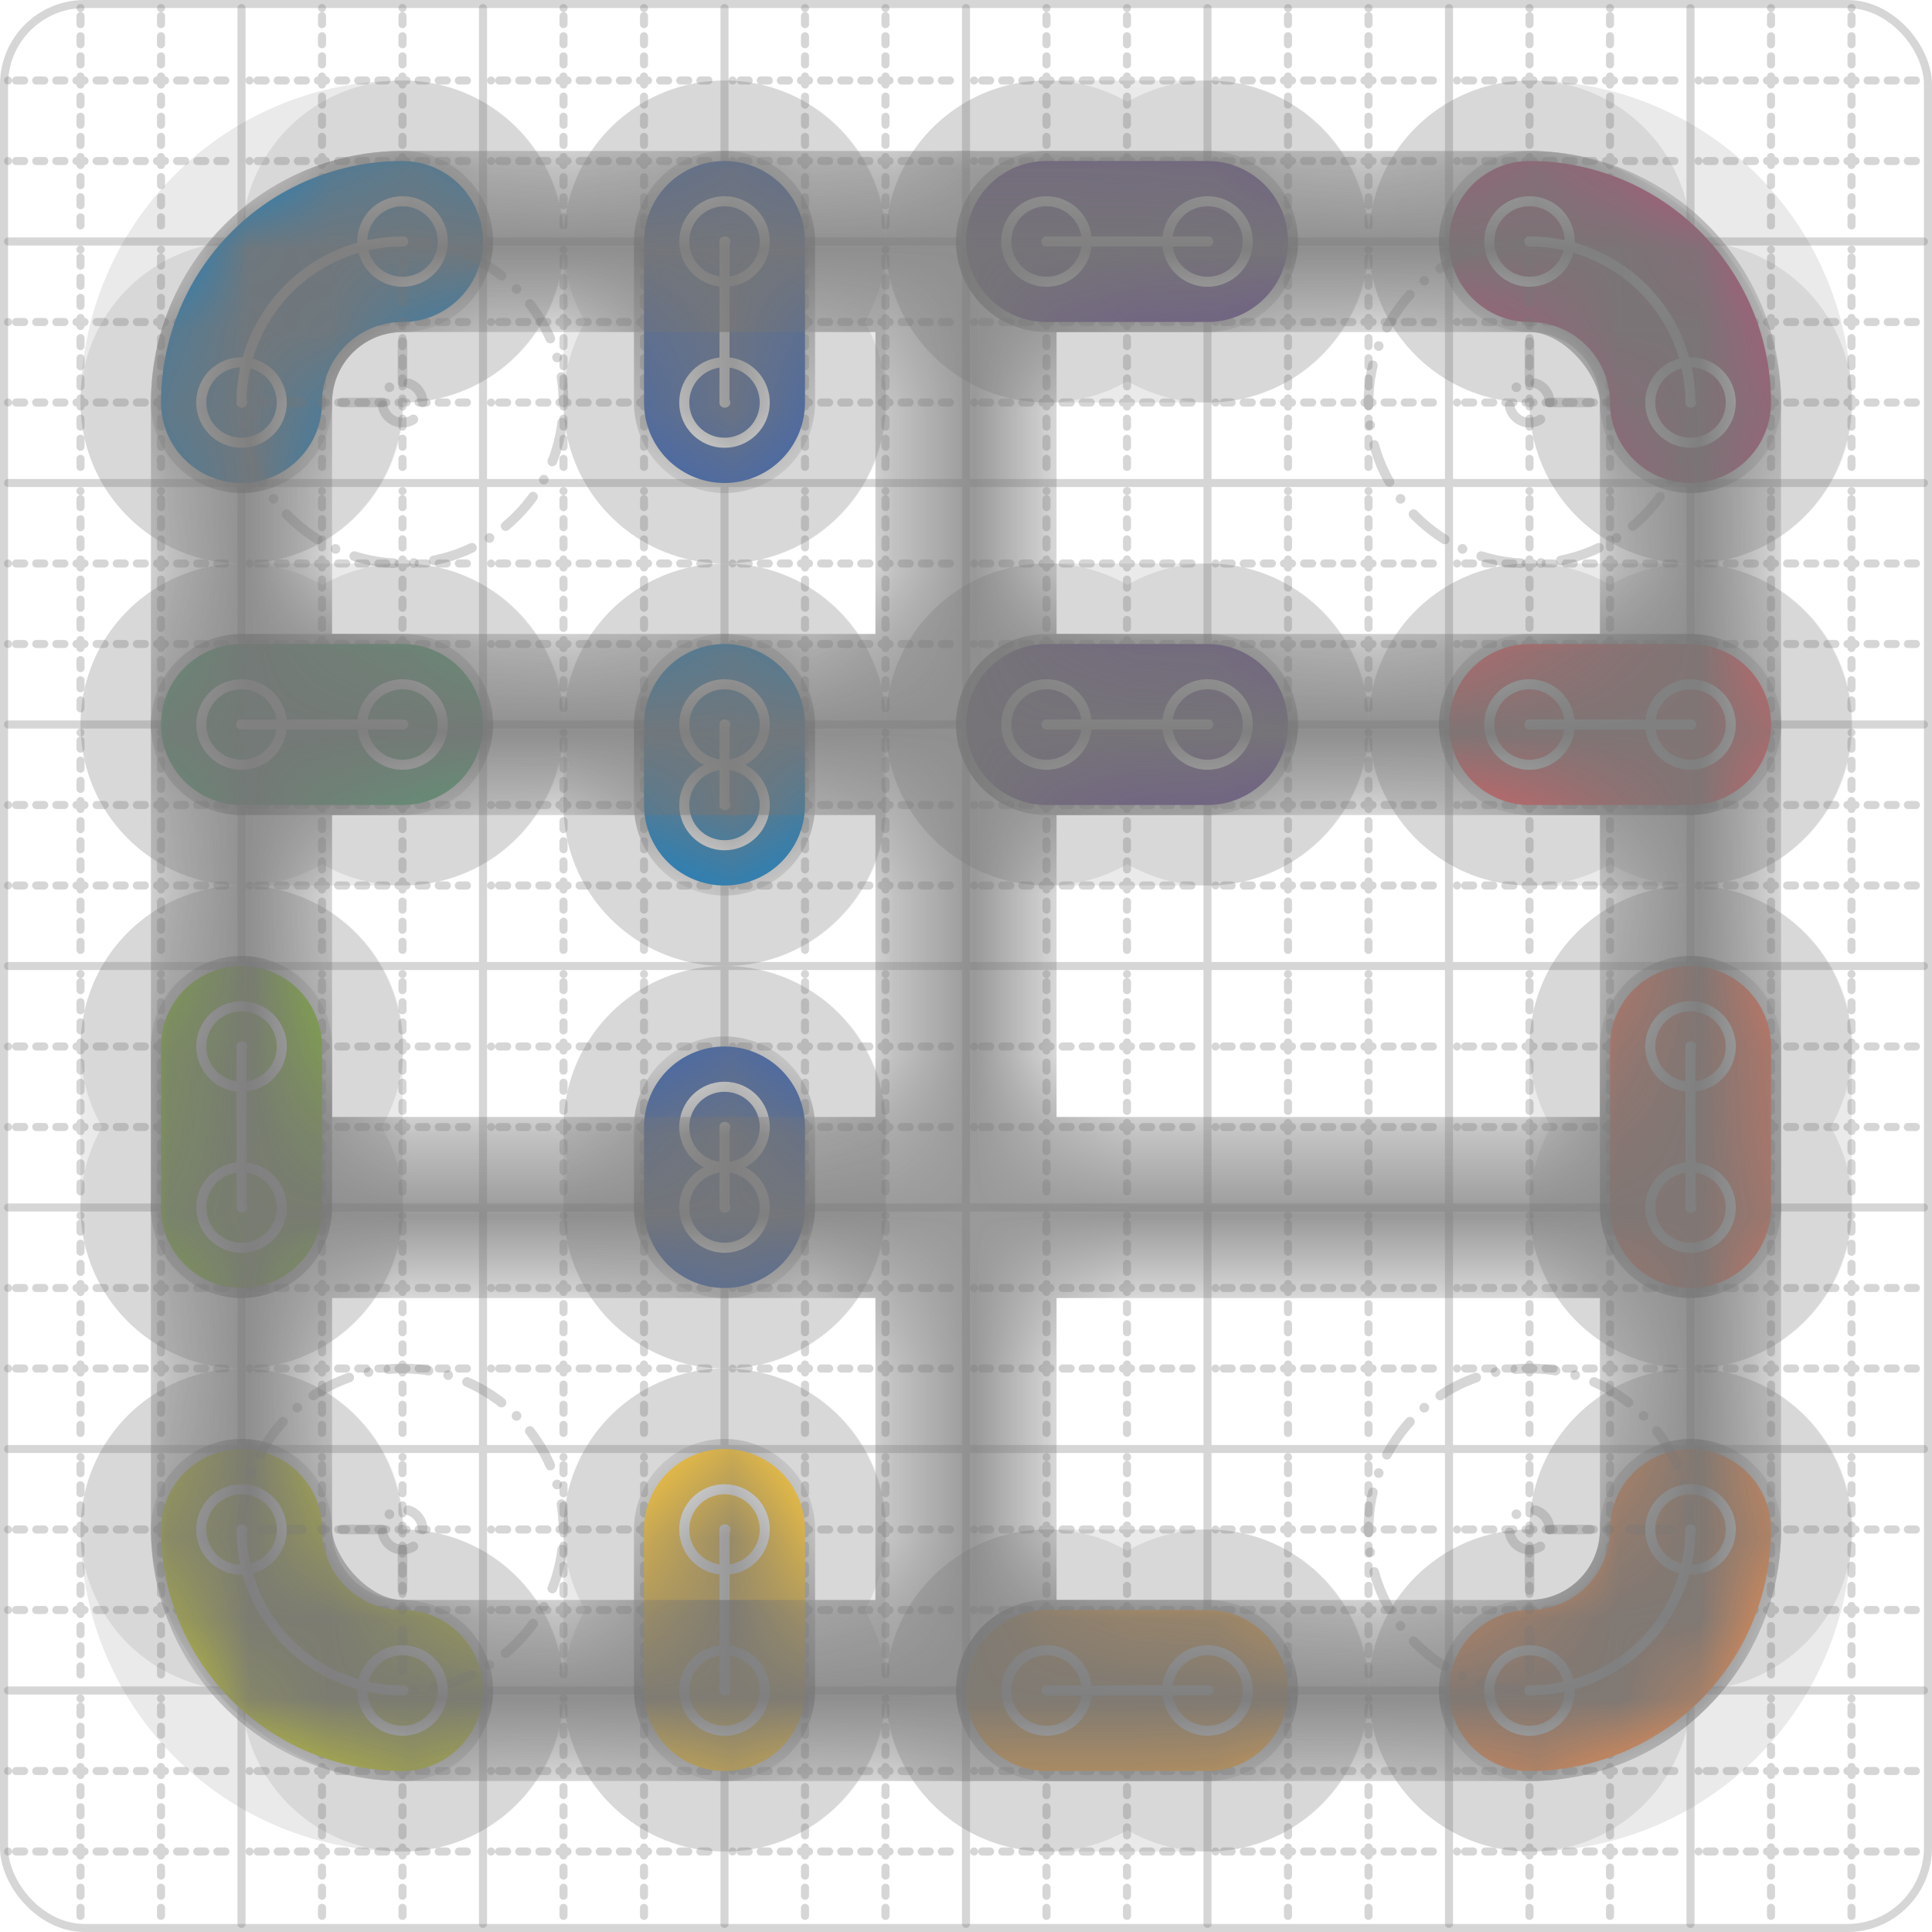 <svg xmlns="http://www.w3.org/2000/svg" width="24" height="24" viewBox="0 0 24 24" fill="none" stroke="currentColor" stroke-width="2" stroke-linecap="round" stroke-linejoin="round"><style>
  @media screen and (prefers-color-scheme: light) {
    .svg-preview-grid-rect { fill: none }
  }
  @media screen and (prefers-color-scheme: dark) {
    .svg-preview-grid-rect { fill: none }
    .svg
    .svg-preview-grid-group,
    .svg-preview-radii-group,
    .svg-preview-shadow-mask-group,
    .svg-preview-shadow-group {
      stroke: #fff;
    }
  }
</style><g class="svg-preview-grid-group" stroke-linecap="butt" stroke-width="0.1" stroke="#777" stroke-opacity="0.3"><rect class="svg-preview-grid-rect" width="23.9" height="23.9" x="0.05" y="0.05" rx="1" fill="#fff"></rect><path stroke-dasharray="0 0.1 0.1 0.15 0.1 0.15 0.1 0.15 0.1 0.15 0.1 0.15 0.1 0.15 0.1 0.15 0.1 0.15 0.1 0.15 0.1 0.15 0.1 0.15 0 0.15" stroke-width="0.1" d="M0.1 1h23.8M1 0.1v23.8M0.1 2h23.8M2 0.1v23.8M0.1 4h23.8M4 0.1v23.8M0.1 5h23.8M5 0.1v23.8M0.1 7h23.8M7 0.1v23.8M0.1 8h23.8M8 0.1v23.8M0.1 10h23.8M10 0.1v23.8M0.1 11h23.8M11 0.1v23.8M0.1 13h23.8M13 0.1v23.8M0.1 14h23.8M14 0.1v23.8M0.1 16h23.8M16 0.1v23.8M0.1 17h23.8M17 0.1v23.8M0.1 19h23.8M19 0.1v23.8M0.1 20h23.8M20 0.1v23.8M0.1 22h23.8M22 0.1v23.8M0.1 23h23.8M23 0.1v23.8"></path><path d="M0.1 3h23.8M3 0.1v23.8M0.1 6h23.8M6 0.1v23.8M0.1 9h23.8M9 0.1v23.8M0.1 12h23.8M12 0.1v23.8M0.1 15h23.8M15 0.1v23.8M0.1 18h23.8M18 0.1v23.8M0.1 21h23.8M21 0.1v23.8"></path></g><g class="svg-preview-shadow-mask-group" stroke-width="4" stroke="#777" stroke-opacity="0.15"><mask id="svg-preview-shadow-mask-0" maskUnits="userSpaceOnUse" stroke-opacity="1" stroke-width="4" stroke="#000"><rect x="0" y="0" width="24" height="24" fill="#fff" stroke="none" rx="1"></rect><path d="M5 3h.01M3 5h.01"></path></mask><mask id="svg-preview-shadow-mask-1" maskUnits="userSpaceOnUse" stroke-opacity="1" stroke-width="4" stroke="#000"><rect x="0" y="0" width="24" height="24" fill="#fff" stroke="none" rx="1"></rect><path d="M9 5h.01M9 3h.01"></path></mask><mask id="svg-preview-shadow-mask-2" maskUnits="userSpaceOnUse" stroke-opacity="1" stroke-width="4" stroke="#000"><rect x="0" y="0" width="24" height="24" fill="#fff" stroke="none" rx="1"></rect><path d="M13 3h.01M15 3h.01"></path></mask><mask id="svg-preview-shadow-mask-3" maskUnits="userSpaceOnUse" stroke-opacity="1" stroke-width="4" stroke="#000"><rect x="0" y="0" width="24" height="24" fill="#fff" stroke="none" rx="1"></rect><path d="M19 3h.01M21 5h.01"></path></mask><mask id="svg-preview-shadow-mask-4" maskUnits="userSpaceOnUse" stroke-opacity="1" stroke-width="4" stroke="#000"><rect x="0" y="0" width="24" height="24" fill="#fff" stroke="none" rx="1"></rect><path d="M19 9h.01M21 9h.01"></path></mask><mask id="svg-preview-shadow-mask-5" maskUnits="userSpaceOnUse" stroke-opacity="1" stroke-width="4" stroke="#000"><rect x="0" y="0" width="24" height="24" fill="#fff" stroke="none" rx="1"></rect><path d="M21 13h.01M21 15h.01"></path></mask><mask id="svg-preview-shadow-mask-6" maskUnits="userSpaceOnUse" stroke-opacity="1" stroke-width="4" stroke="#000"><rect x="0" y="0" width="24" height="24" fill="#fff" stroke="none" rx="1"></rect><path d="M21 19h.01M19 21h.01"></path></mask><mask id="svg-preview-shadow-mask-7" maskUnits="userSpaceOnUse" stroke-opacity="1" stroke-width="4" stroke="#000"><rect x="0" y="0" width="24" height="24" fill="#fff" stroke="none" rx="1"></rect><path d="M13 21h.01M15 21h.01"></path></mask><mask id="svg-preview-shadow-mask-8" maskUnits="userSpaceOnUse" stroke-opacity="1" stroke-width="4" stroke="#000"><rect x="0" y="0" width="24" height="24" fill="#fff" stroke="none" rx="1"></rect><path d="M9 19h.01M9 21h.01"></path></mask><mask id="svg-preview-shadow-mask-9" maskUnits="userSpaceOnUse" stroke-opacity="1" stroke-width="4" stroke="#000"><rect x="0" y="0" width="24" height="24" fill="#fff" stroke="none" rx="1"></rect><path d="M5 21h.01M3 19h.01"></path></mask><mask id="svg-preview-shadow-mask-10" maskUnits="userSpaceOnUse" stroke-opacity="1" stroke-width="4" stroke="#000"><rect x="0" y="0" width="24" height="24" fill="#fff" stroke="none" rx="1"></rect><path d="M3 13h.01M3 15h.01"></path></mask><mask id="svg-preview-shadow-mask-11" maskUnits="userSpaceOnUse" stroke-opacity="1" stroke-width="4" stroke="#000"><rect x="0" y="0" width="24" height="24" fill="#fff" stroke="none" rx="1"></rect><path d="M5 9h.01M3 9h.01"></path></mask><mask id="svg-preview-shadow-mask-12" maskUnits="userSpaceOnUse" stroke-opacity="1" stroke-width="4" stroke="#000"><rect x="0" y="0" width="24" height="24" fill="#fff" stroke="none" rx="1"></rect><path d="M9 9h.01M9 10h.01"></path></mask><mask id="svg-preview-shadow-mask-13" maskUnits="userSpaceOnUse" stroke-opacity="1" stroke-width="4" stroke="#000"><rect x="0" y="0" width="24" height="24" fill="#fff" stroke="none" rx="1"></rect><path d="M9 14h.01M9 15h.01"></path></mask><mask id="svg-preview-shadow-mask-14" maskUnits="userSpaceOnUse" stroke-opacity="1" stroke-width="4" stroke="#000"><rect x="0" y="0" width="24" height="24" fill="#fff" stroke="none" rx="1"></rect><path d="M15 9h.01M13 9h.01"></path></mask></g><g class="svg-preview-shadow-group" stroke-width="4" stroke="#777" stroke-opacity="0.15"><path mask="url(#svg-preview-shadow-mask-0)" d="M 5 3 A2 2 0 0 0 3 5"></path><path mask="url(#svg-preview-shadow-mask-1)" d="M 9 5 L 9 3"></path><path mask="url(#svg-preview-shadow-mask-2)" d="M 13 3 L 15 3"></path><path mask="url(#svg-preview-shadow-mask-3)" d="M 19 3 A2 2 0 0 1 21 5"></path><path mask="url(#svg-preview-shadow-mask-4)" d="M 19 9 L 21 9"></path><path mask="url(#svg-preview-shadow-mask-5)" d="M 21 13 L 21 15"></path><path mask="url(#svg-preview-shadow-mask-6)" d="M 21 19 A2 2 0 0 1 19 21"></path><path mask="url(#svg-preview-shadow-mask-7)" d="M 13 21 L 15 21"></path><path mask="url(#svg-preview-shadow-mask-8)" d="M 9 19 L 9 21"></path><path mask="url(#svg-preview-shadow-mask-9)" d="M 5 21 A2 2 0 0 1 3 19"></path><path mask="url(#svg-preview-shadow-mask-10)" d="M 3 13 L 3 15"></path><path mask="url(#svg-preview-shadow-mask-11)" d="M 5 9 L 3 9"></path><path mask="url(#svg-preview-shadow-mask-12)" d="M 9 9 L 9 10"></path><path mask="url(#svg-preview-shadow-mask-13)" d="M 9 14 L 9 15"></path><path mask="url(#svg-preview-shadow-mask-14)" d="M 15 9 L 13 9"></path><path d="M5 3h.01M3 5h.01M9 5h.01M9 3h.01M13 3h.01M15 3h.01M19 3h.01M21 5h.01M19 9h.01M21 9h.01M21 13h.01M21 15h.01M21 19h.01M19 21h.01M13 21h.01M15 21h.01M9 19h.01M9 21h.01M5 21h.01M3 19h.01M3 13h.01M3 15h.01M5 9h.01M3 9h.01M9 9h.01M9 10h.01M9 14h.01M9 15h.01M15 9h.01M13 9h.01"></path></g><g class="svg-preview-handles-group" stroke-width="0.12" stroke="#777" stroke-opacity="0.6"></g><g class="svg-preview-colored-path-group"><path d="M 5 3 A2 2 0 0 0 3 5" stroke="#1982c4"></path><path d="M 9 5 L 9 3" stroke="#4267AC"></path><path d="M 13 3 L 15 3" stroke="#6a4c93"></path><path d="M 19 3 A2 2 0 0 1 21 5" stroke="#B55379"></path><path d="M 19 9 L 21 9" stroke="#FF595E"></path><path d="M 21 13 L 21 15" stroke="#FF7655"></path><path d="M 21 19 A2 2 0 0 1 19 21" stroke="#ff924c"></path><path d="M 13 21 L 15 21" stroke="#FFAE43"></path><path d="M 9 19 L 9 21" stroke="#ffca3a"></path><path d="M 5 21 A2 2 0 0 1 3 19" stroke="#C5CA30"></path><path d="M 3 13 L 3 15" stroke="#8ac926"></path><path d="M 5 9 L 3 9" stroke="#52A675"></path><path d="M 9 9 L 9 10" stroke="#1982c4"></path><path d="M 9 14 L 9 15" stroke="#4267AC"></path><path d="M 15 9 L 13 9" stroke="#6a4c93"></path></g><g class="svg-preview-radii-group" stroke-width="0.12" stroke-dasharray="0 0.25 0.25" stroke="#777" stroke-opacity="0.3"><path d="M5 3 5 5 3 5"></path><circle cy="5" cx="5" r="0.25" stroke-dasharray="0"></circle><circle cy="5" cx="5" r="2"></circle><path d="M19 3 19 5 21 5"></path><circle cy="5" cx="19" r="0.25" stroke-dasharray="0"></circle><circle cy="5" cx="19" r="2"></circle><path d="M21 19 19 19 19 21"></path><circle cy="19" cx="19" r="0.25" stroke-dasharray="0"></circle><circle cy="19" cx="19" r="2"></circle><path d="M5 21 5 19 3 19"></path><circle cy="19" cx="5" r="0.25" stroke-dasharray="0"></circle><circle cy="19" cx="5" r="2"></circle></g><g class="svg-preview-control-path-marker-mask-group" stroke-width="1" stroke="#000"><mask id="svg-preview-control-path-marker-mask-0" maskUnits="userSpaceOnUse"><rect x="0" y="0" width="24" height="24" fill="#fff" stroke="none" rx="1"></rect><path d="M5 3h.01"></path><path d="M3 5h.01"></path></mask><mask id="svg-preview-control-path-marker-mask-1" maskUnits="userSpaceOnUse"><rect x="0" y="0" width="24" height="24" fill="#fff" stroke="none" rx="1"></rect><path d="M9 5h.01"></path><path d="M9 3h.01"></path></mask><mask id="svg-preview-control-path-marker-mask-2" maskUnits="userSpaceOnUse"><rect x="0" y="0" width="24" height="24" fill="#fff" stroke="none" rx="1"></rect><path d="M13 3h.01"></path><path d="M15 3h.01"></path></mask><mask id="svg-preview-control-path-marker-mask-3" maskUnits="userSpaceOnUse"><rect x="0" y="0" width="24" height="24" fill="#fff" stroke="none" rx="1"></rect><path d="M19 3h.01"></path><path d="M21 5h.01"></path></mask><mask id="svg-preview-control-path-marker-mask-4" maskUnits="userSpaceOnUse"><rect x="0" y="0" width="24" height="24" fill="#fff" stroke="none" rx="1"></rect><path d="M19 9h.01"></path><path d="M21 9h.01"></path></mask><mask id="svg-preview-control-path-marker-mask-5" maskUnits="userSpaceOnUse"><rect x="0" y="0" width="24" height="24" fill="#fff" stroke="none" rx="1"></rect><path d="M21 13h.01"></path><path d="M21 15h.01"></path></mask><mask id="svg-preview-control-path-marker-mask-6" maskUnits="userSpaceOnUse"><rect x="0" y="0" width="24" height="24" fill="#fff" stroke="none" rx="1"></rect><path d="M21 19h.01"></path><path d="M19 21h.01"></path></mask><mask id="svg-preview-control-path-marker-mask-7" maskUnits="userSpaceOnUse"><rect x="0" y="0" width="24" height="24" fill="#fff" stroke="none" rx="1"></rect><path d="M13 21h.01"></path><path d="M15 21h.01"></path></mask><mask id="svg-preview-control-path-marker-mask-8" maskUnits="userSpaceOnUse"><rect x="0" y="0" width="24" height="24" fill="#fff" stroke="none" rx="1"></rect><path d="M9 19h.01"></path><path d="M9 21h.01"></path></mask><mask id="svg-preview-control-path-marker-mask-9" maskUnits="userSpaceOnUse"><rect x="0" y="0" width="24" height="24" fill="#fff" stroke="none" rx="1"></rect><path d="M5 21h.01"></path><path d="M3 19h.01"></path></mask><mask id="svg-preview-control-path-marker-mask-10" maskUnits="userSpaceOnUse"><rect x="0" y="0" width="24" height="24" fill="#fff" stroke="none" rx="1"></rect><path d="M3 13h.01"></path><path d="M3 15h.01"></path></mask><mask id="svg-preview-control-path-marker-mask-11" maskUnits="userSpaceOnUse"><rect x="0" y="0" width="24" height="24" fill="#fff" stroke="none" rx="1"></rect><path d="M5 9h.01"></path><path d="M3 9h.01"></path></mask><mask id="svg-preview-control-path-marker-mask-12" maskUnits="userSpaceOnUse"><rect x="0" y="0" width="24" height="24" fill="#fff" stroke="none" rx="1"></rect><path d="M9 9h.01"></path><path d="M9 10h.01"></path></mask><mask id="svg-preview-control-path-marker-mask-13" maskUnits="userSpaceOnUse"><rect x="0" y="0" width="24" height="24" fill="#fff" stroke="none" rx="1"></rect><path d="M9 14h.01"></path><path d="M9 15h.01"></path></mask><mask id="svg-preview-control-path-marker-mask-14" maskUnits="userSpaceOnUse"><rect x="0" y="0" width="24" height="24" fill="#fff" stroke="none" rx="1"></rect><path d="M15 9h.01"></path><path d="M13 9h.01"></path></mask></g><g class="svg-preview-control-path-group" stroke="#fff" stroke-width="0.125"><path mask="url(#svg-preview-control-path-marker-mask-0)" d="M 5 3 A2 2 0 0 0 3 5"></path><path mask="url(#svg-preview-control-path-marker-mask-1)" d="M 9 5 L 9 3"></path><path mask="url(#svg-preview-control-path-marker-mask-2)" d="M 13 3 L 15 3"></path><path mask="url(#svg-preview-control-path-marker-mask-3)" d="M 19 3 A2 2 0 0 1 21 5"></path><path mask="url(#svg-preview-control-path-marker-mask-4)" d="M 19 9 L 21 9"></path><path mask="url(#svg-preview-control-path-marker-mask-5)" d="M 21 13 L 21 15"></path><path mask="url(#svg-preview-control-path-marker-mask-6)" d="M 21 19 A2 2 0 0 1 19 21"></path><path mask="url(#svg-preview-control-path-marker-mask-7)" d="M 13 21 L 15 21"></path><path mask="url(#svg-preview-control-path-marker-mask-8)" d="M 9 19 L 9 21"></path><path mask="url(#svg-preview-control-path-marker-mask-9)" d="M 5 21 A2 2 0 0 1 3 19"></path><path mask="url(#svg-preview-control-path-marker-mask-10)" d="M 3 13 L 3 15"></path><path mask="url(#svg-preview-control-path-marker-mask-11)" d="M 5 9 L 3 9"></path><path mask="url(#svg-preview-control-path-marker-mask-12)" d="M 9 9 L 9 10"></path><path mask="url(#svg-preview-control-path-marker-mask-13)" d="M 9 14 L 9 15"></path><path mask="url(#svg-preview-control-path-marker-mask-14)" d="M 15 9 L 13 9"></path></g><g class="svg-preview-control-path-marker-group" stroke="#fff" stroke-width="0.125"><path d="M5 3h.01M3 5h.01M9 5h.01M9 3h.01M13 3h.01M15 3h.01M19 3h.01M21 5h.01M19 9h.01M21 9h.01M21 13h.01M21 15h.01M21 19h.01M19 21h.01M13 21h.01M15 21h.01M9 19h.01M9 21h.01M5 21h.01M3 19h.01M3 13h.01M3 15h.01M5 9h.01M3 9h.01M9 9h.01M9 10h.01M9 14h.01M9 15h.01M15 9h.01M13 9h.01"></path><circle cx="5" cy="3" r="0.5"></circle><circle cx="3" cy="5" r="0.5"></circle><circle cx="9" cy="5" r="0.5"></circle><circle cx="9" cy="3" r="0.5"></circle><circle cx="13" cy="3" r="0.5"></circle><circle cx="15" cy="3" r="0.5"></circle><circle cx="19" cy="3" r="0.5"></circle><circle cx="21" cy="5" r="0.5"></circle><circle cx="19" cy="9" r="0.5"></circle><circle cx="21" cy="9" r="0.5"></circle><circle cx="21" cy="13" r="0.5"></circle><circle cx="21" cy="15" r="0.5"></circle><circle cx="21" cy="19" r="0.5"></circle><circle cx="19" cy="21" r="0.5"></circle><circle cx="13" cy="21" r="0.5"></circle><circle cx="15" cy="21" r="0.5"></circle><circle cx="9" cy="19" r="0.5"></circle><circle cx="9" cy="21" r="0.5"></circle><circle cx="5" cy="21" r="0.5"></circle><circle cx="3" cy="19" r="0.5"></circle><circle cx="3" cy="13" r="0.5"></circle><circle cx="3" cy="15" r="0.5"></circle><circle cx="5" cy="9" r="0.5"></circle><circle cx="3" cy="9" r="0.5"></circle><circle cx="9" cy="9" r="0.5"></circle><circle cx="9" cy="10" r="0.5"></circle><circle cx="9" cy="14" r="0.5"></circle><circle cx="9" cy="15" r="0.5"></circle><circle cx="15" cy="9" r="0.5"></circle><circle cx="13" cy="9" r="0.5"></circle></g><g class="svg-preview-handles-group" stroke-width="0.12" stroke="#FFF" stroke-opacity="0.3"></g><defs xmlns="http://www.w3.org/2000/svg"><pattern id="pattern-:Rp:" width=".1" height=".1" patternUnits="userSpaceOnUse" patternTransform="rotate(45 50 50)"><line stroke="#777" stroke-width="0.1" y2="1"></line><line stroke="#777" stroke-width="0.1" y2="1"></line></pattern></defs><mask id="svg-preview-backdrop-mask-:Rp:" maskUnits="userSpaceOnUse"><g stroke="#fff"><path d="M12 3v18"></path><rect width="18" height="18" x="3" y="3" rx="2"></rect><path d="M3 9h18"></path><path d="M3 15h18"></path></g><g><path d="M5 3a2 2 0 0 0-2 2" /><path d="M9 5V3" /><path d="M13 3h2" /><path d="M19 3a2 2 0 0 1 2 2" /><path d="M19 9h2" /><path d="M21 13v2" /><path d="M21 19a2 2 0 0 1-2 2" /><path d="M13 21h2" /><path d="M9 19v2" /><path d="M5 21a2 2 0 0 1-2-2" /><path d="M3 13v2" /><path d="M5 9H3" /><path d="M9 9v1" /><path d="M9 14v1" /><path d="M15 9h-2" /></g></mask><mask id="svg-preview-backdrop-mask-outline-:Rp:" maskUnits="userSpaceOnUse"><rect x="0" y="0" width="24" height="24" fill="#fff" stroke="none"></rect><g stroke-width="1.75"><path d="M12 3v18"></path><rect width="18" height="18" x="3" y="3" rx="2"></rect><path d="M3 9h18"></path><path d="M3 15h18"></path></g></mask><g mask="url(#svg-preview-backdrop-mask-:Rp:)"><rect x="0" y="0" width="24" height="24" opacity="0.5" fill="url(#pattern-:Rp:)" stroke="none"></rect><g stroke="#777" stroke-width="2.25" opacity="0.75"><path d="M5 3a2 2 0 0 0-2 2" /><path d="M9 5V3" /><path d="M13 3h2" /><path d="M19 3a2 2 0 0 1 2 2" /><path d="M19 9h2" /><path d="M21 13v2" /><path d="M21 19a2 2 0 0 1-2 2" /><path d="M13 21h2" /><path d="M9 19v2" /><path d="M5 21a2 2 0 0 1-2-2" /><path d="M3 13v2" /><path d="M5 9H3" /><path d="M9 9v1" /><path d="M9 14v1" /><path d="M15 9h-2" /></g><g stroke="#777" stroke-width="2.25" opacity="0.75" mask="url(#svg-preview-backdrop-mask-outline-:Rp:)"><path d="M12 3v18"></path><rect width="18" height="18" x="3" y="3" rx="2"></rect><path d="M3 9h18"></path><path d="M3 15h18"></path></g></g></svg>